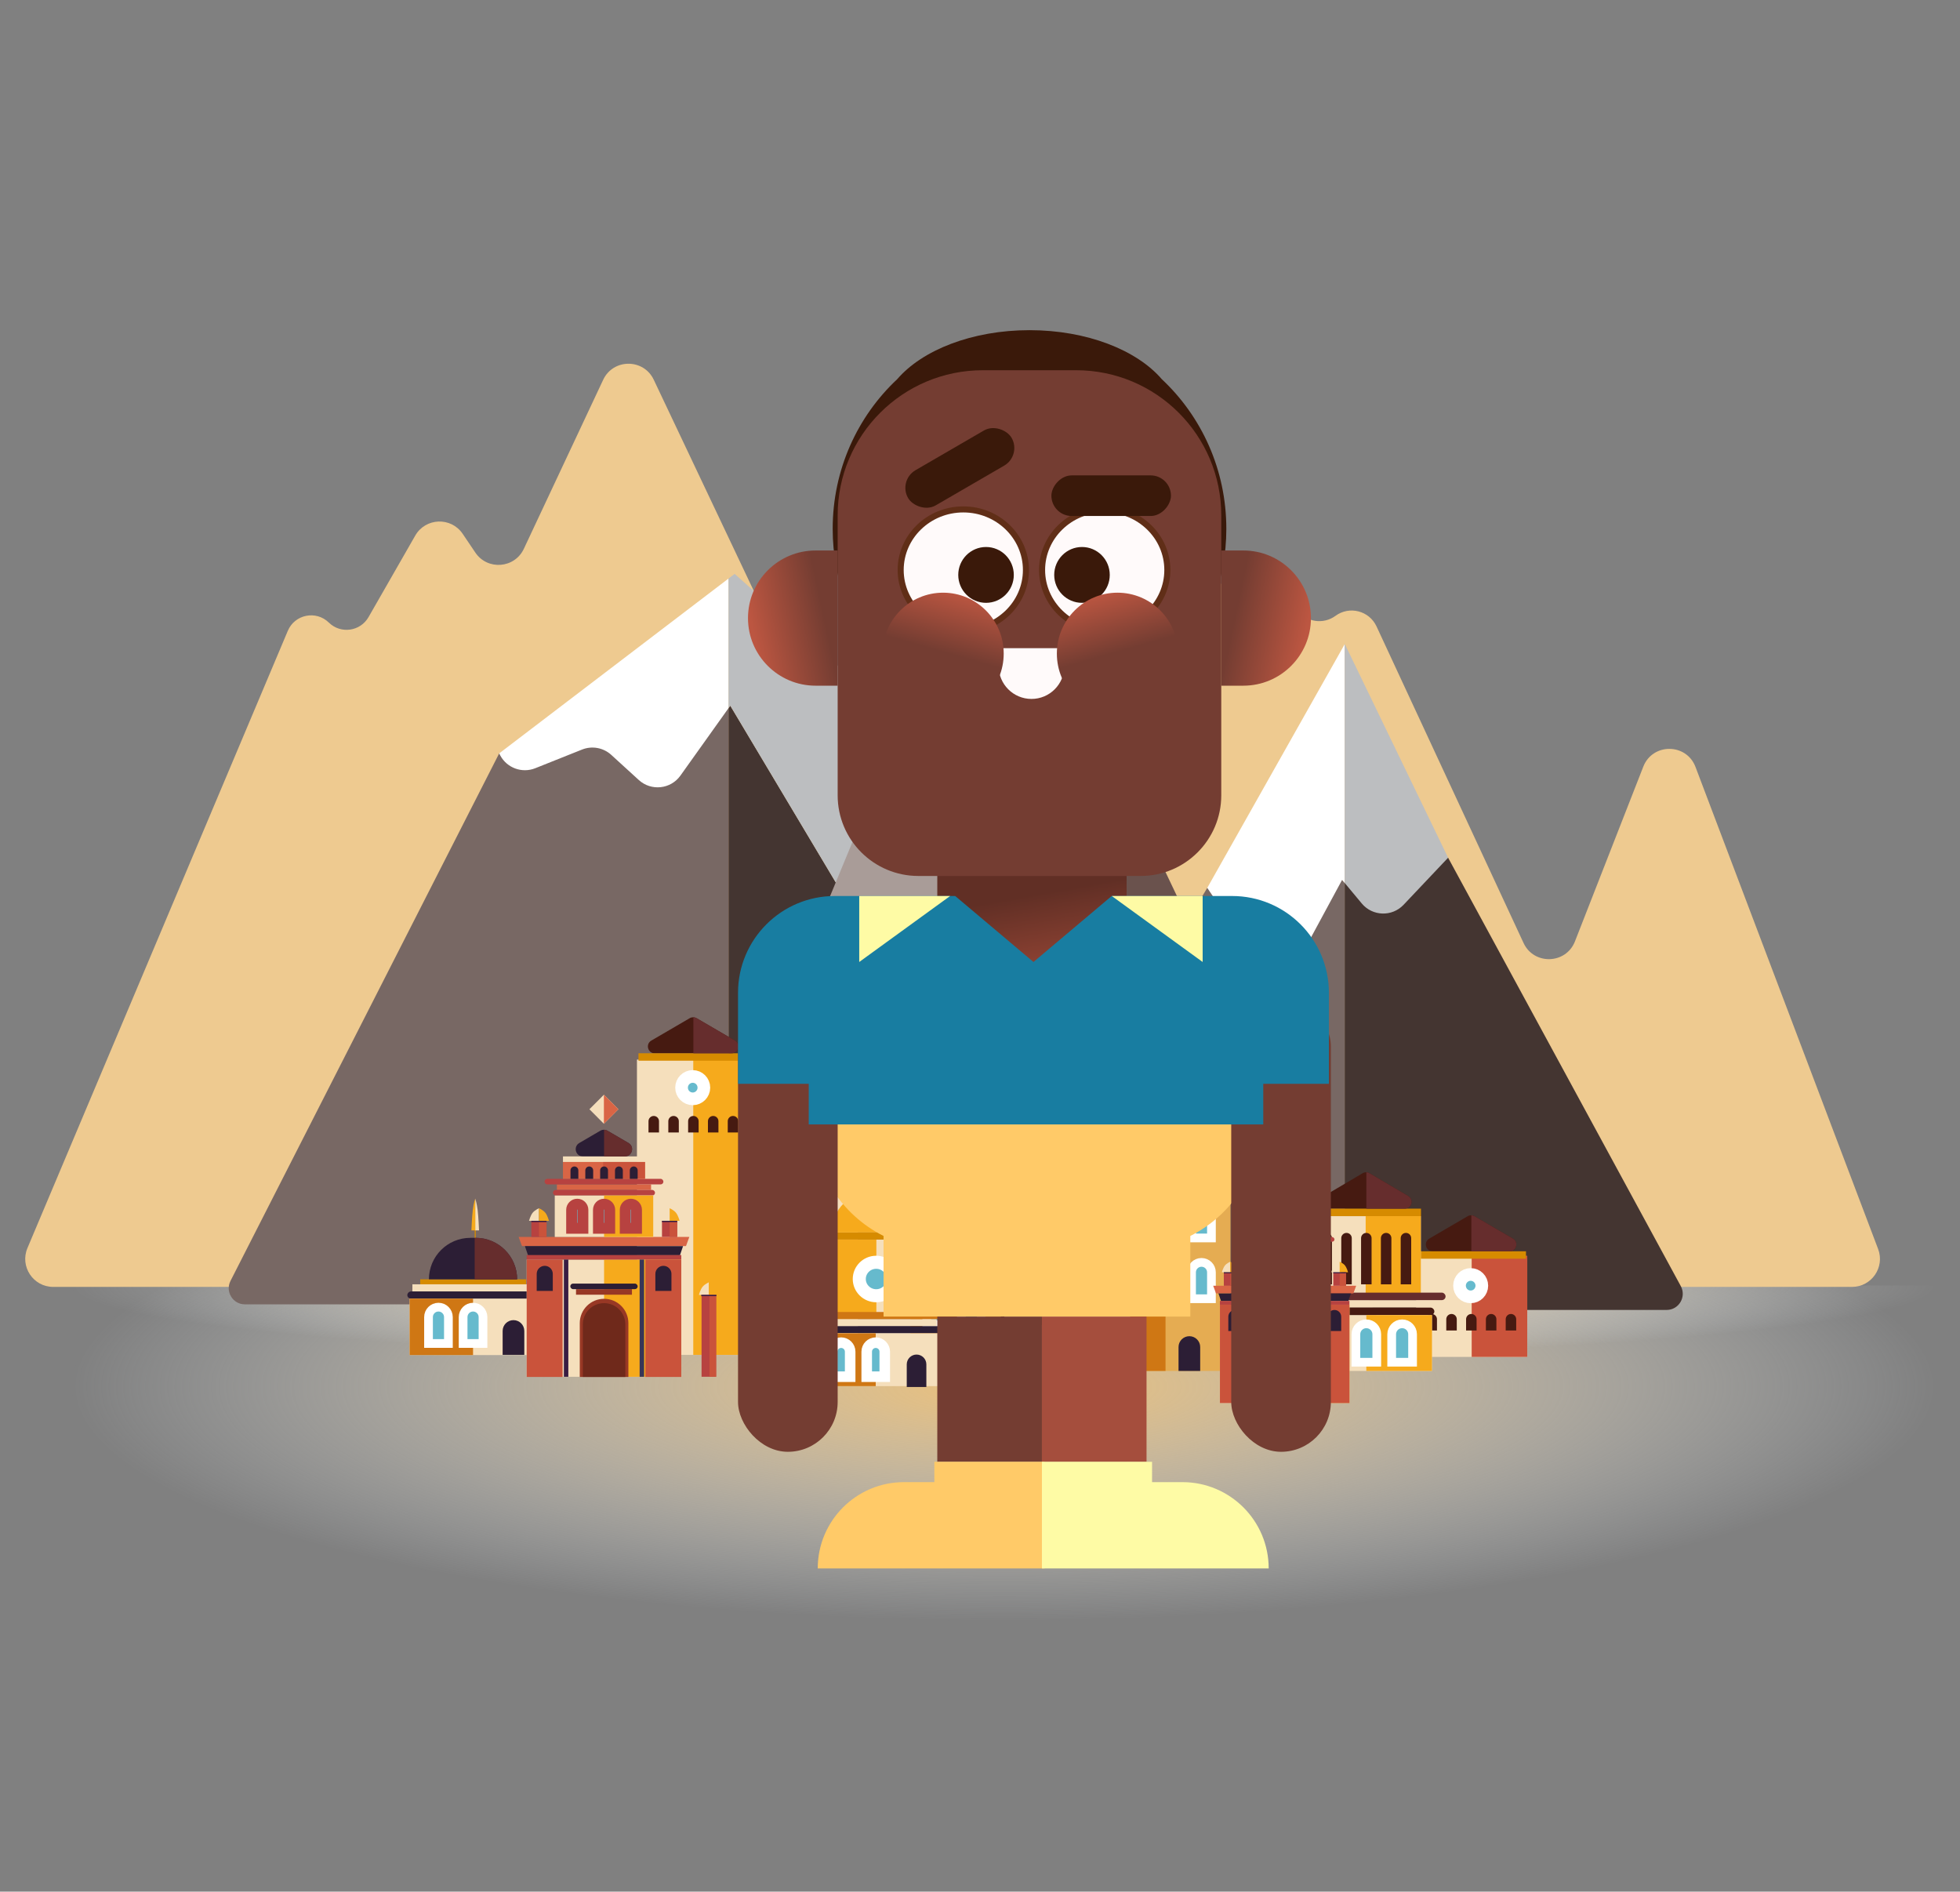 <svg width="486" height="469" viewBox="0 0 486 469" fill="none" xmlns="http://www.w3.org/2000/svg">
<rect x="0" y="0" width="486" height="469" fill="#808080" stroke="none"/>
<g clip-path="url(#clip0_649_9437)">
<rect x="12.282" y="284.111" width="473.436" height="119.269" fill="url(#paint0_radial_649_9437)"/>
<rect x="12" y="299.86" width="474" height="38" fill="url(#paint1_radial_649_9437)"/>
</g>
<path d="M459.214 319.065C464.066 319.065 467.418 314.21 465.699 309.672L420.414 190.15C418.165 184.213 409.783 184.168 407.47 190.08L390.525 233.397C388.301 239.082 380.348 239.328 377.776 233.792L341.319 155.301C339.513 151.413 334.601 150.151 331.145 152.687C328.139 154.892 323.917 154.262 321.687 151.274L315.532 143.027C312.95 139.568 307.87 139.283 304.916 142.43L274.688 174.647C271.27 178.291 265.236 177.233 263.261 172.644L240.088 118.809C237.639 113.121 229.529 113.25 227.263 119.014L208.918 165.67C206.696 171.322 198.797 171.591 196.197 166.102L162.103 94.149C159.593 88.851 152.049 88.864 149.558 94.171L129.89 136.068C127.602 140.941 120.875 141.463 117.863 137.001L114.73 132.358C111.858 128.102 105.518 128.335 102.964 132.789L91.381 152.999C89.338 156.565 84.476 157.237 81.542 154.36C78.379 151.259 73.087 152.321 71.365 156.402L6.805 309.434C4.876 314.006 8.233 319.065 13.195 319.065L459.214 319.065Z" fill="#EECA90"/>
<path d="M332.788 218.148L319.335 214.774L299.355 220.129L238.2 322.001H333.426V218.914L332.788 218.148Z" fill="#786864"/>
<path d="M332.789 218.148L333.427 218.914V159.721L299.355 220.129L310.876 237.31C313.782 241.644 320.255 241.336 322.737 236.745L332.789 218.148Z" fill="white"/>
<path d="M359.071 212.656L342.661 213.344L333.427 218.914V324.777H413.253C416.286 324.777 418.216 321.533 416.768 318.868L359.071 212.656Z" fill="#443531"/>
<path d="M337.662 224C340.322 227.193 345.173 227.347 348.029 224.328L359.071 212.656L333.456 159.672L333.427 159.722V218.915L337.662 224Z" fill="#BCBEC0"/>
<path d="M165.247 180.764L148.36 180.064L133.319 185.622L123.773 186.797L57.156 317.573C55.8 320.235 57.733 323.389 60.72 323.389H180.648V175.567L165.247 180.764Z" fill="#786864"/>
<path d="M144.323 185.839C146.792 184.854 149.606 185.366 151.569 187.158L158.396 193.39C161.468 196.195 166.302 195.682 168.718 192.295L180.647 175.568V143.437L123.772 186.798L124.046 187.308C125.715 190.414 129.451 191.774 132.726 190.467L144.323 185.839Z" fill="white"/>
<path d="M259.558 235.839L244.272 197.528L210.387 224.056L181.079 174.962L180.647 175.568V296.562L259.558 294.38L282.664 293.738L259.558 235.839Z" fill="#443531"/>
<path d="M181.079 174.961L210.387 224.056L244.272 197.527L182.162 142.286L180.647 143.437V175.567L181.079 174.961Z" fill="#BCBEC0"/>
<path d="M243.091 154.439L227.291 170.264L161.633 329.077C160.544 331.71 162.48 334.605 165.329 334.605H248.187V161.312L243.091 154.439Z" fill="#A99C98"/>
<path d="M248.187 161.312V125.068L227.291 170.264L237.405 160.134C240.399 157.135 245.36 157.499 247.884 160.904L248.187 161.312Z" fill="#F1F2F2"/>
<path d="M261.256 157.9L253.05 155.887L248.187 161.312L248.187 334.665H339.031C341.97 334.665 343.906 331.601 342.643 328.947L261.256 157.9Z" fill="#6A524D"/>
<path d="M248.187 161.312C250.54 164.487 255.218 164.695 257.843 161.741L261.256 157.9L248.217 125L248.187 125.067V161.312Z" fill="#BCBEC0"/>
<rect x="157.938" y="262.712" width="27.932" height="73.204" fill="#F5DFBC"/>
<rect x="171.903" y="262.712" width="13.966" height="73.204" fill="#F6AA1C"/>
<path d="M174.533 269.662C174.533 271.198 173.291 272.438 171.766 272.438C170.241 272.438 169 271.198 169 269.662C169 268.126 170.241 266.887 171.766 266.887C173.291 266.887 174.533 268.126 174.533 269.662Z" fill="#66BACD" stroke="white" stroke-width="3.14"/>
<path d="M171.016 252.443C171.543 252.135 172.195 252.135 172.723 252.443L182.245 257.996C183.738 258.867 183.12 261.153 181.392 261.153H162.347C160.619 261.153 160.001 258.867 161.494 257.996L171.016 252.443Z" fill="#461A11"/>
<rect x="158.316" y="261.138" width="27.166" height="1.839" fill="#D68B00"/>
<path d="M160.801 277.983C160.801 277.264 161.384 276.681 162.103 276.681C162.822 276.681 163.405 277.264 163.405 277.983V280.773H160.801V277.983Z" fill="#461A11"/>
<path d="M165.715 277.983C165.715 277.264 166.298 276.681 167.017 276.681C167.736 276.681 168.319 277.264 168.319 277.983V280.773H165.715V277.983Z" fill="#461A11"/>
<path d="M170.626 277.983C170.626 277.264 171.209 276.681 171.929 276.681C172.648 276.681 173.231 277.264 173.231 277.983V280.773H170.626V277.983Z" fill="#461A11"/>
<path d="M175.54 277.983C175.54 277.264 176.123 276.681 176.842 276.681C177.561 276.681 178.144 277.264 178.144 277.983V280.773H175.54V277.983Z" fill="#461A11"/>
<path d="M180.451 277.983C180.451 277.264 181.034 276.681 181.753 276.681C182.472 276.681 183.055 277.264 183.055 277.983V280.773H180.451V277.983Z" fill="#461A11"/>
<path fill-rule="evenodd" clip-rule="evenodd" d="M171.93 261.153H181.393C183.121 261.153 183.739 258.867 182.246 257.996L172.724 252.443C172.478 252.299 172.205 252.223 171.93 252.213V261.153Z" fill="#662D2D"/>
<rect x="253.552" y="237.627" width="27.932" height="73.204" fill="#F5DFBC"/>
<rect x="267.517" y="237.627" width="13.966" height="73.204" fill="#F6AA1C"/>
<path d="M270.147 244.578C270.147 246.113 268.906 247.353 267.381 247.353C265.856 247.353 264.614 246.113 264.614 244.578C264.614 243.042 265.856 241.802 267.381 241.802C268.906 241.802 270.147 243.042 270.147 244.578Z" fill="#66BACD" stroke="white" stroke-width="3.14"/>
<path d="M266.631 227.358C267.158 227.05 267.81 227.05 268.337 227.358L277.859 232.912C279.353 233.783 278.735 236.068 277.006 236.068H257.962C256.233 236.068 255.616 233.783 257.109 232.912L266.631 227.358Z" fill="#461A11"/>
<rect x="253.931" y="236.053" width="27.166" height="1.839" fill="#D68B00"/>
<path d="M256.416 252.898C256.416 252.179 256.998 251.596 257.718 251.596C258.437 251.596 259.02 252.179 259.02 252.898V255.688H256.416V252.898Z" fill="#461A11"/>
<path d="M261.328 252.898C261.328 252.179 261.911 251.596 262.63 251.596C263.349 251.596 263.932 252.179 263.932 252.898V255.688H261.328V252.898Z" fill="#461A11"/>
<path d="M271.154 252.898C271.154 252.179 271.737 251.596 272.456 251.596C273.176 251.596 273.758 252.179 273.758 252.898V255.688H271.154V252.898Z" fill="#461A11"/>
<path d="M276.065 252.898C276.065 252.179 276.648 251.596 277.368 251.596C278.087 251.596 278.67 252.179 278.67 252.898V255.688H276.065V252.898Z" fill="#461A11"/>
<path d="M256.416 261.535C256.416 260.816 256.998 260.233 257.718 260.233C258.437 260.233 259.02 260.816 259.02 261.535V264.325H256.416V261.535Z" fill="#461A11"/>
<path d="M256.416 270.173C256.416 269.454 256.998 268.871 257.718 268.871C258.437 268.871 259.02 269.454 259.02 270.173V272.963H256.416V270.173Z" fill="#461A11"/>
<path d="M256.416 278.811C256.416 278.092 256.998 277.509 257.718 277.509C258.437 277.509 259.02 278.092 259.02 278.811V281.601H256.416V278.811Z" fill="#461A11"/>
<path d="M256.416 287.449C256.416 286.729 256.998 286.146 257.718 286.146C258.437 286.146 259.02 286.729 259.02 287.449V290.239H256.416V287.449Z" fill="#461A11"/>
<path d="M261.328 261.535C261.328 260.816 261.911 260.233 262.63 260.233C263.349 260.233 263.932 260.816 263.932 261.535V264.325H261.328V261.535Z" fill="#461A11"/>
<path d="M261.328 270.173C261.328 269.454 261.911 268.871 262.63 268.871C263.349 268.871 263.932 269.454 263.932 270.173V272.963H261.328V270.173Z" fill="#461A11"/>
<path d="M261.328 278.811C261.328 278.092 261.911 277.509 262.63 277.509C263.349 277.509 263.932 278.092 263.932 278.811V281.601H261.328V278.811Z" fill="#461A11"/>
<path d="M261.328 287.449C261.328 286.729 261.911 286.146 262.63 286.146C263.349 286.146 263.932 286.729 263.932 287.449V290.239H261.328V287.449Z" fill="#461A11"/>
<path d="M271.154 261.535C271.154 260.816 271.737 260.233 272.456 260.233C273.176 260.233 273.758 260.816 273.758 261.535V264.325H271.154V261.535Z" fill="#461A11"/>
<path d="M271.154 270.173C271.154 269.454 271.737 268.871 272.456 268.871C273.176 268.871 273.758 269.454 273.758 270.173V272.963H271.154V270.173Z" fill="#461A11"/>
<path d="M271.154 278.811C271.154 278.092 271.737 277.509 272.456 277.509C273.176 277.509 273.758 278.092 273.758 278.811V281.601H271.154V278.811Z" fill="#461A11"/>
<path d="M271.154 287.449C271.154 286.729 271.737 286.146 272.456 286.146C273.176 286.146 273.758 286.729 273.758 287.449V290.239H271.154V287.449Z" fill="#461A11"/>
<path d="M276.065 261.535C276.065 260.816 276.648 260.233 277.368 260.233C278.087 260.233 278.67 260.816 278.67 261.535V264.325H276.065V261.535Z" fill="#461A11"/>
<path d="M276.065 270.173C276.065 269.454 276.648 268.871 277.368 268.871C278.087 268.871 278.67 269.454 278.67 270.173V272.963H276.065V270.173Z" fill="#461A11"/>
<path d="M276.065 278.811C276.065 278.092 276.648 277.509 277.368 277.509C278.087 277.509 278.67 278.092 278.67 278.811V281.601H276.065V278.811Z" fill="#461A11"/>
<path d="M276.065 287.449C276.065 286.729 276.648 286.146 277.368 286.146C278.087 286.146 278.67 286.729 278.67 287.449V290.239H276.065V287.449Z" fill="#461A11"/>
<path fill-rule="evenodd" clip-rule="evenodd" d="M267.545 236.065H277.007C278.736 236.065 279.353 233.78 277.86 232.909L268.338 227.356C268.092 227.212 267.82 227.136 267.545 227.126V236.065Z" fill="#662D2D"/>
<rect width="27.932" height="60.286" transform="matrix(-1 0 0 1 212.729 278.616)" fill="#F5DFBC"/>
<rect width="13.966" height="60.286" transform="matrix(-1 0 0 1 198.763 278.616)" fill="#CA533B"/>
<path d="M196.065 285.568C196.065 287.103 197.307 288.343 198.832 288.343C200.356 288.343 201.598 287.103 201.598 285.568C201.598 284.032 200.356 282.792 198.832 282.792C197.307 282.792 196.065 284.032 196.065 285.568Z" fill="#66BACD" stroke="white" stroke-width="3.14"/>
<path d="M199.581 268.348C199.054 268.04 198.402 268.04 197.875 268.348L188.353 273.902C186.86 274.772 187.477 277.058 189.206 277.058H208.25C209.979 277.058 210.597 274.772 209.104 273.902L199.581 268.348Z" fill="#461A11"/>
<rect width="27.166" height="1.839" transform="matrix(-1 0 0 1 212.281 277.043)" fill="#D68B00"/>
<path d="M209.797 293.887C209.797 293.168 209.214 292.585 208.495 292.585C207.776 292.585 207.193 293.168 207.193 293.887V296.677H209.797V293.887Z" fill="#461A11"/>
<path d="M204.883 293.887C204.883 293.168 204.3 292.585 203.581 292.585C202.862 292.585 202.279 293.168 202.279 293.887V296.677H204.883V293.887Z" fill="#461A11"/>
<path d="M199.971 293.887C199.971 293.168 199.388 292.585 198.669 292.585C197.949 292.585 197.367 293.168 197.367 293.887V296.677H199.971V293.887Z" fill="#461A11"/>
<path d="M195.058 293.887C195.058 293.168 194.475 292.585 193.756 292.585C193.037 292.585 192.454 293.168 192.454 293.887V296.677H195.058V293.887Z" fill="#461A11"/>
<path d="M190.146 293.887C190.146 293.168 189.564 292.585 188.844 292.585C188.125 292.585 187.542 293.168 187.542 293.887V296.677H190.146V293.887Z" fill="#461A11"/>
<path fill-rule="evenodd" clip-rule="evenodd" d="M198.667 277.056H189.205C187.477 277.056 186.859 274.771 188.352 273.9L197.874 268.347C198.12 268.203 198.393 268.127 198.667 268.117V277.056Z" fill="#662D2D"/>
<rect x="351.137" y="311.396" width="27.558" height="25.026" fill="#F5DFBC"/>
<rect x="364.916" y="311.396" width="13.779" height="25.026" fill="#CA533B"/>
<path d="M367.434 318.759C367.434 320.295 366.192 321.534 364.667 321.534C363.143 321.534 361.901 320.295 361.901 318.759C361.901 317.223 363.143 315.983 364.667 315.983C366.192 315.983 367.434 317.223 367.434 318.759Z" fill="#66BACD" stroke="white" stroke-width="3.14"/>
<path d="M363.918 301.539C364.445 301.232 365.097 301.232 365.624 301.539L375.146 307.093C376.639 307.964 376.022 310.249 374.293 310.249H355.249C353.52 310.249 352.902 307.964 354.395 307.093L363.918 301.539Z" fill="#461A11"/>
<rect x="351.218" y="310.234" width="27.166" height="1.839" fill="#D68B00"/>
<path d="M353.702 327.078C353.702 326.359 354.285 325.776 355.004 325.776C355.723 325.776 356.306 326.359 356.306 327.078V329.868H353.702V327.078Z" fill="#461A11"/>
<path d="M358.616 327.078C358.616 326.359 359.199 325.776 359.918 325.776C360.637 325.776 361.22 326.359 361.22 327.078V329.868H358.616V327.078Z" fill="#461A11"/>
<path d="M363.528 327.078C363.528 326.359 364.111 325.776 364.83 325.776C365.55 325.776 366.133 326.359 366.133 327.078V329.868H363.528V327.078Z" fill="#461A11"/>
<path d="M368.441 327.078C368.441 326.359 369.024 325.776 369.743 325.776C370.462 325.776 371.045 326.359 371.045 327.078V329.868H368.441V327.078Z" fill="#461A11"/>
<path d="M373.353 327.078C373.353 326.359 373.936 325.776 374.655 325.776C375.374 325.776 375.957 326.359 375.957 327.078V329.868H373.353V327.078Z" fill="#461A11"/>
<path fill-rule="evenodd" clip-rule="evenodd" d="M364.832 310.248H374.294C376.023 310.248 376.64 307.962 375.147 307.091L365.625 301.538C365.379 301.394 365.107 301.318 364.832 301.308V310.248Z" fill="#662D2D"/>
<rect width="26.25" height="1.777" transform="matrix(-1 0 0 1 130.452 317.184)" fill="#D68B00"/>
<rect width="30.139" height="1.777" transform="matrix(-1 0 0 1 132.397 318.418)" fill="#F5DFBC"/>
<rect width="32.655" height="1.777" rx="0.888" transform="matrix(-1 0 0 1 133.655 320.195)" fill="#2C1E35"/>
<rect width="31.512" height="13.995" transform="matrix(-1 0 0 1 133.083 321.971)" fill="#F5DFBC"/>
<path d="M130.006 329.988C130.006 328.504 128.803 327.302 127.32 327.302C125.837 327.302 124.634 328.504 124.634 329.988V335.914H130.006V329.988Z" fill="#2C1E35"/>
<rect width="15.727" height="13.995" transform="matrix(-1 0 0 1 117.299 321.971)" fill="#CF7714"/>
<path d="M119.763 326.549C119.763 325.188 118.659 324.085 117.298 324.085C115.937 324.085 114.834 325.188 114.834 326.549V333.097H119.763V326.549Z" fill="#66BACD" stroke="white" stroke-width="2.163"/>
<path d="M111.185 326.549C111.185 325.188 110.081 324.085 108.72 324.085C107.359 324.085 106.256 325.188 106.256 326.549V333.097H111.185V326.549Z" fill="#66BACD" stroke="white" stroke-width="2.163"/>
<path d="M106.355 317.183C106.355 311.503 110.959 306.899 116.639 306.899H117.947C123.626 306.899 128.23 311.503 128.23 317.183H106.355Z" fill="#2C1E35"/>
<rect x="117.699" y="299.592" width="0.27" height="7.307" fill="#D68B00"/>
<path d="M117.834 297.159V305.05H118.779C118.779 305.05 118.645 301.749 118.437 300.012C118.229 298.275 117.834 297.159 117.834 297.159Z" fill="#F5DFBC"/>
<path d="M117.835 297.159V305.05H116.89C116.89 305.05 117.023 301.749 117.231 300.012C117.439 298.275 117.835 297.159 117.835 297.159Z" fill="#F6AA1C"/>
<path d="M117.698 317.183H128.23C128.23 311.503 123.636 306.899 117.968 306.899H117.698V317.183Z" fill="#662D2D"/>
<rect x="130.598" y="312.282" width="38.331" height="29.066" fill="#F5DFBC"/>
<rect x="149.787" y="312.285" width="19.143" height="29.066" fill="#F6AA1C"/>
<rect x="130.598" y="312.282" width="8.907" height="29.109" fill="#CA533B"/>
<path d="M133.08 315.833C133.08 314.732 133.973 313.839 135.074 313.839C136.176 313.839 137.068 314.732 137.068 315.833L137.068 320.065H133.08V315.833Z" fill="#2C1E35"/>
<rect width="5.087" height="5.087" transform="matrix(0.706 0.708 -0.706 0.708 149.742 271.417)" fill="#F5DFBC"/>
<path d="M149.742 271.417L153.332 275.02L149.742 278.623V271.417Z" fill="#D96545"/>
<path d="M148.838 280.349C149.397 280.023 150.088 280.023 150.647 280.349L155.84 283.382C157.42 284.305 156.765 286.725 154.935 286.725H144.55C142.719 286.725 142.065 284.305 143.645 283.382L148.838 280.349Z" fill="#2C1E35"/>
<rect x="139.594" y="286.712" width="20.34" height="1.379" fill="#F5DFBC"/>
<rect x="138.087" y="293.65" width="23.353" height="1.379" fill="#D96545"/>
<path d="M128.604 306.678H170.924L170.093 308.946H129.435L128.604 306.678Z" fill="#D96545"/>
<path d="M130.155 308.948H169.372L168.602 311.216H130.925L130.155 308.948Z" fill="#2C1E35"/>
<rect x="135.029" y="292.271" width="29.469" height="1.379" rx="0.689" fill="#B74240"/>
<rect x="137.113" y="295.027" width="25.303" height="1.379" rx="0.689" fill="#B74240"/>
<rect x="139.594" y="288.091" width="20.34" height="4.18" fill="#D96545"/>
<rect x="149.564" y="288.091" width="10.369" height="4.18" fill="#CA533B"/>
<rect x="137.556" y="296.406" width="24.417" height="10.273" fill="#F5DFBC"/>
<rect x="149.787" y="296.406" width="12.186" height="10.273" fill="#F6AA1C"/>
<rect x="130.598" y="311.17" width="38.331" height="1.112" fill="#B74240"/>
<rect x="139.816" y="312.282" width="1.108" height="29.066" fill="#381D43"/>
<rect x="158.604" y="312.282" width="1.108" height="29.066" fill="#373657"/>
<path d="M141.456 290.178C141.456 289.64 141.892 289.203 142.43 289.203C142.969 289.203 143.405 289.64 143.405 290.178V292.272H141.456V290.178Z" fill="#2C1E35"/>
<path d="M145.133 290.178C145.133 289.64 145.57 289.203 146.108 289.203C146.647 289.203 147.083 289.64 147.083 290.178V292.272H145.133V290.178Z" fill="#2C1E35"/>
<path d="M148.812 290.178C148.812 289.64 149.248 289.203 149.787 289.203C150.325 289.203 150.762 289.64 150.762 290.178V292.272H148.812V290.178Z" fill="#2C1E35"/>
<path d="M143.76 328.041C143.76 324.712 146.458 322.014 149.786 322.014C153.115 322.014 155.813 324.712 155.813 328.041V341.392H143.76V328.041Z" fill="#983825"/>
<path d="M144.513 328.363C144.513 325.451 146.874 323.09 149.786 323.09C152.698 323.09 155.059 325.451 155.059 328.363V341.391H144.513V328.363Z" fill="#6F291B"/>
<path d="M141.737 299.955C141.737 299.181 142.365 298.553 143.139 298.553C143.913 298.553 144.541 299.181 144.541 299.955V304.534H141.737V299.955Z" fill="#66BACD" stroke="#B74240" stroke-width="2.691"/>
<path d="M148.384 299.955C148.384 299.181 149.012 298.553 149.786 298.553C150.56 298.553 151.188 299.181 151.188 299.955V304.534H148.384V299.955Z" fill="#66BACD" stroke="#B74240" stroke-width="2.691"/>
<path d="M155.03 299.955C155.03 299.181 155.658 298.553 156.432 298.553C157.206 298.553 157.834 299.181 157.834 299.955V304.534H155.03V299.955Z" fill="#66BACD" stroke="#B74240" stroke-width="2.691"/>
<path d="M152.49 290.178C152.49 289.64 152.926 289.203 153.465 289.203C154.003 289.203 154.44 289.64 154.44 290.178V292.272H152.49V290.178Z" fill="#2C1E35"/>
<path d="M156.167 290.178C156.167 289.64 156.603 289.203 157.141 289.203C157.68 289.203 158.116 289.64 158.116 290.178V292.272H156.167V290.178Z" fill="#2C1E35"/>
<rect x="142.829" y="319.621" width="13.87" height="1.379" fill="#983825"/>
<rect x="141.411" y="318.241" width="16.706" height="1.379" rx="0.689" fill="#2C1E35"/>
<rect x="160.023" y="312.282" width="8.907" height="29.109" fill="#CA533B"/>
<path d="M162.504 315.833C162.504 314.732 163.397 313.839 164.499 313.839C165.6 313.839 166.493 314.732 166.493 315.833L166.493 320.065H162.504V315.833Z" fill="#2C1E35"/>
<rect x="164.144" y="302.675" width="3.767" height="4.002" fill="#B74240"/>
<rect x="166.049" y="302.675" width="1.861" height="4.002" fill="#CA533B"/>
<path d="M166.043 299.563V302.684H163.568C163.568 302.684 163.918 301.378 164.463 300.691C165.008 300.004 166.043 299.563 166.043 299.563Z" fill="#F5DFBC"/>
<path d="M166.044 299.563V302.684H168.519C168.519 302.684 168.169 301.378 167.624 300.691C167.08 300.004 166.044 299.563 166.044 299.563Z" fill="#F6AA1C"/>
<rect x="164.144" y="302.675" width="3.767" height="0.311" fill="#381D43"/>
<rect x="131.75" y="302.675" width="3.767" height="4.002" fill="#B74240"/>
<rect x="133.656" y="302.675" width="1.861" height="4.002" fill="#CA533B"/>
<path d="M133.649 299.563V302.684H131.174C131.174 302.684 131.524 301.378 132.068 300.691C132.613 300.004 133.649 299.563 133.649 299.563Z" fill="#F5DFBC"/>
<path d="M133.649 299.563V302.684H136.124C136.124 302.684 135.774 301.378 135.229 300.691C134.685 300.004 133.649 299.563 133.649 299.563Z" fill="#F6AA1C"/>
<rect x="131.75" y="302.675" width="3.767" height="0.311" fill="#381D43"/>
<rect x="173.956" y="320.893" width="3.615" height="20.45" fill="#B74240"/>
<rect x="175.928" y="320.893" width="1.643" height="20.45" fill="#CA533B"/>
<path d="M175.773 317.925V321.046H173.298C173.298 321.046 173.648 319.74 174.193 319.053C174.738 318.366 175.773 317.925 175.773 317.925Z" fill="#F5DFBC"/>
<path d="M175.774 317.925V321.046H178.249C178.249 321.046 177.899 319.74 177.354 319.053C176.81 318.366 175.774 317.925 175.774 317.925Z" fill="#F6AA1C"/>
<rect x="173.875" y="321.037" width="3.767" height="0.311" fill="#381D43"/>
<path fill-rule="evenodd" clip-rule="evenodd" d="M149.785 286.723H154.934C156.765 286.723 157.42 284.303 155.839 283.38L150.646 280.347C150.38 280.192 150.083 280.11 149.785 280.103V286.723Z" fill="#662D2D"/>
<rect x="223.316" y="279.567" width="38.331" height="29.066" fill="#F5DFBC"/>
<rect x="242.504" y="279.57" width="19.143" height="29.066" fill="#F6AA1C"/>
<rect x="223.316" y="279.567" width="8.907" height="29.109" fill="#CA533B"/>
<path d="M225.798 283.118C225.798 282.017 226.691 281.124 227.792 281.124C228.893 281.124 229.786 282.017 229.786 283.118V287.35H225.798V283.118Z" fill="#2C1E35"/>
<rect width="5.087" height="5.087" transform="matrix(0.706 0.708 -0.706 0.708 242.459 238.701)" fill="#F5DFBC"/>
<path d="M242.459 238.701L246.05 242.304L242.459 245.908V238.701Z" fill="#D96545"/>
<path d="M241.555 247.634C242.114 247.308 242.806 247.308 243.365 247.634L248.557 250.667C250.138 251.59 249.483 254.01 247.653 254.01H237.267C235.437 254.01 234.782 251.59 236.363 250.667L241.555 247.634Z" fill="#2C1E35"/>
<rect x="232.312" y="253.997" width="20.34" height="1.379" fill="#F5DFBC"/>
<rect x="230.805" y="260.934" width="23.353" height="1.379" fill="#D96545"/>
<path d="M221.322 273.963H263.641L262.811 276.231H222.153L221.322 273.963Z" fill="#D96545"/>
<path d="M222.873 276.231H262.09L261.32 278.499H223.642L222.873 276.231Z" fill="#2C1E35"/>
<rect x="227.747" y="259.555" width="29.469" height="1.379" rx="0.689" fill="#B74240"/>
<rect x="229.831" y="262.312" width="25.303" height="1.379" rx="0.689" fill="#B74240"/>
<rect x="232.312" y="255.376" width="20.34" height="4.18" fill="#D96545"/>
<rect x="242.282" y="255.376" width="10.369" height="4.18" fill="#CA533B"/>
<rect x="230.273" y="263.691" width="24.417" height="10.273" fill="#F5DFBC"/>
<rect x="242.504" y="263.691" width="12.186" height="10.273" fill="#F6AA1C"/>
<rect x="223.316" y="278.455" width="38.331" height="1.112" fill="#B74240"/>
<rect x="232.534" y="279.567" width="1.108" height="29.066" fill="#381D43"/>
<rect x="251.322" y="279.567" width="1.108" height="29.066" fill="#373657"/>
<path d="M234.173 257.463C234.173 256.925 234.61 256.488 235.148 256.488C235.687 256.488 236.123 256.925 236.123 257.463V259.556H234.173V257.463Z" fill="#2C1E35"/>
<path d="M237.851 257.463C237.851 256.925 238.288 256.488 238.826 256.488C239.364 256.488 239.801 256.925 239.801 257.463V259.556H237.851V257.463Z" fill="#2C1E35"/>
<path d="M241.53 257.463C241.53 256.925 241.966 256.488 242.505 256.488C243.043 256.488 243.48 256.925 243.48 257.463V259.556H241.53V257.463Z" fill="#2C1E35"/>
<path d="M236.477 295.325C236.477 291.997 239.175 289.299 242.504 289.299C245.832 289.299 248.53 291.997 248.53 295.325V308.676H236.477V295.325Z" fill="#983825"/>
<path d="M237.23 295.648C237.23 292.736 239.591 290.375 242.504 290.375C245.416 290.375 247.777 292.736 247.777 295.648V308.676H237.23V295.648Z" fill="#6F291B"/>
<path d="M234.455 267.24C234.455 266.465 235.082 265.838 235.857 265.838C236.631 265.838 237.259 266.465 237.259 267.24V271.819H234.455V267.24Z" fill="#66BACD" stroke="#B74240" stroke-width="2.691"/>
<path d="M241.102 267.24C241.102 266.465 241.729 265.838 242.504 265.838C243.278 265.838 243.906 266.465 243.906 267.24V271.819H241.102V267.24Z" fill="#66BACD" stroke="#B74240" stroke-width="2.691"/>
<path d="M247.748 267.24C247.748 266.465 248.375 265.838 249.15 265.838C249.924 265.838 250.552 266.465 250.552 267.24V271.819H247.748V267.24Z" fill="#66BACD" stroke="#B74240" stroke-width="2.691"/>
<path d="M245.208 257.463C245.208 256.925 245.644 256.488 246.182 256.488C246.721 256.488 247.157 256.925 247.157 257.463V259.556H245.208V257.463Z" fill="#2C1E35"/>
<path d="M248.884 257.463C248.884 256.925 249.321 256.488 249.859 256.488C250.398 256.488 250.834 256.925 250.834 257.463V259.556H248.884V257.463Z" fill="#2C1E35"/>
<rect x="235.547" y="286.906" width="13.87" height="1.379" fill="#983825"/>
<rect x="234.129" y="285.526" width="16.706" height="1.379" rx="0.689" fill="#2C1E35"/>
<rect x="252.741" y="279.567" width="8.907" height="29.109" fill="#CA533B"/>
<path d="M255.222 283.118C255.222 282.017 256.115 281.124 257.216 281.124C258.318 281.124 259.21 282.017 259.21 283.118V287.35H255.222V283.118Z" fill="#2C1E35"/>
<rect x="256.861" y="269.961" width="3.767" height="4.002" fill="#B74240"/>
<rect x="258.767" y="269.961" width="1.861" height="4.002" fill="#CA533B"/>
<path d="M258.759 266.847V269.969H256.284C256.284 269.969 256.634 268.663 257.178 267.976C257.723 267.289 258.759 266.847 258.759 266.847Z" fill="#F5DFBC"/>
<path d="M258.759 266.847V269.969H261.234C261.234 269.969 260.884 268.663 260.34 267.976C259.795 267.289 258.759 266.847 258.759 266.847Z" fill="#F6AA1C"/>
<rect x="256.861" y="269.961" width="3.767" height="0.311" fill="#381D43"/>
<rect x="224.469" y="269.961" width="3.767" height="4.002" fill="#B74240"/>
<rect x="226.375" y="269.961" width="1.861" height="4.002" fill="#CA533B"/>
<path d="M226.367 266.847V269.968H223.893C223.893 269.968 224.242 268.662 224.787 267.975C225.332 267.288 226.367 266.847 226.367 266.847Z" fill="#F5DFBC"/>
<path d="M226.368 266.847V269.968H228.843C228.843 269.968 228.493 268.662 227.949 267.975C227.404 267.288 226.368 266.847 226.368 266.847Z" fill="#F6AA1C"/>
<rect x="224.469" y="269.961" width="3.767" height="0.311" fill="#381D43"/>
<rect x="266.674" y="288.175" width="3.615" height="20.45" fill="#B74240"/>
<rect x="268.646" y="288.175" width="1.643" height="20.45" fill="#CA533B"/>
<path d="M268.491 285.207V288.328H266.016C266.016 288.328 266.366 287.022 266.911 286.335C267.456 285.648 268.491 285.207 268.491 285.207Z" fill="#F5DFBC"/>
<path d="M268.492 285.207V288.328H270.967C270.967 288.328 270.617 287.022 270.072 286.335C269.527 285.648 268.492 285.207 268.492 285.207Z" fill="#F6AA1C"/>
<rect x="266.592" y="288.321" width="3.767" height="0.311" fill="#381D43"/>
<path fill-rule="evenodd" clip-rule="evenodd" d="M242.502 254.006H247.652C249.482 254.006 250.137 251.587 248.556 250.664L243.364 247.631C243.097 247.475 242.801 247.394 242.502 247.386V254.006Z" fill="#662D2D"/>
<rect width="26.25" height="1.777" transform="matrix(-1 0 0 1 253.998 312.553)" fill="#D68B00"/>
<rect width="30.139" height="1.777" transform="matrix(-1 0 0 1 255.943 313.788)" fill="#E5AC52"/>
<rect width="31.184" height="24.814" transform="matrix(-1 0 0 1 256.917 315.089)" fill="#E5AC52"/>
<path d="M253.552 325.357C253.552 323.873 252.349 322.671 250.866 322.671C249.383 322.671 248.18 323.873 248.18 325.357V331.283H253.552V325.357Z" fill="#2C1E35"/>
<rect width="14.675" height="25.733" transform="matrix(-1 0 0 1 240.408 314.17)" fill="#CF7714"/>
<path d="M243.309 321.918C243.309 320.557 242.206 319.454 240.845 319.454C239.484 319.454 238.381 320.557 238.381 321.918V328.466H243.309V321.918Z" fill="#66BACD" stroke="white" stroke-width="2.163"/>
<path d="M234.729 321.918C234.729 320.557 233.626 319.454 232.265 319.454C230.904 319.454 229.8 320.557 229.8 321.918V328.466H234.729V321.918Z" fill="#66BACD" stroke="white" stroke-width="2.163"/>
<path d="M229.901 312.553C229.901 306.873 234.505 302.269 240.184 302.269H241.492C247.171 302.269 251.775 306.873 251.775 312.553H229.901Z" fill="#2C1E35"/>
<rect x="241.243" y="294.962" width="0.27" height="7.307" fill="#D68B00"/>
<path d="M241.378 292.528V300.419H242.323C242.323 300.419 242.19 297.117 241.982 295.38C241.774 293.644 241.378 292.528 241.378 292.528Z" fill="#F5DFBC"/>
<path d="M241.379 292.528V300.419H240.434C240.434 300.419 240.567 297.117 240.775 295.38C240.983 293.644 241.379 292.528 241.379 292.528Z" fill="#F6AA1C"/>
<path d="M241.243 312.553H251.775C251.775 306.873 247.181 302.269 241.513 302.269H241.243V312.553Z" fill="#662D2D"/>
<rect width="26.25" height="1.777" transform="matrix(-1 0 0 1 302.343 275.952)" fill="#D68B00"/>
<rect width="30.139" height="1.777" transform="matrix(-1 0 0 1 304.287 277.188)" fill="#E5AC52"/>
<rect width="31.155" height="61.362" transform="matrix(-1 0 0 1 305.119 278.536)" fill="#E5AC52"/>
<path d="M297.6 333.971C297.6 332.487 296.397 331.285 294.914 331.285C293.43 331.285 292.228 332.487 292.228 333.971V339.897H297.6V333.971Z" fill="#2C1E35"/>
<rect width="15.04" height="62.439" transform="matrix(-1 0 0 1 289.004 277.46)" fill="#CF7714"/>
<path d="M300.386 285.319C300.386 283.958 299.283 282.854 297.922 282.854C296.561 282.854 295.458 283.958 295.458 285.319L295.458 291.866H300.386V285.319Z" fill="#66BACD" stroke="white" stroke-width="2.163"/>
<path d="M283.074 285.319C283.074 283.958 281.971 282.854 280.61 282.854C279.249 282.854 278.146 283.958 278.146 285.319L278.146 291.866H283.074V285.319Z" fill="#66BACD" stroke="white" stroke-width="2.163"/>
<path d="M300.386 300.382C300.386 299.021 299.283 297.918 297.922 297.918C296.561 297.918 295.458 299.021 295.458 300.382L295.458 306.93H300.386V300.382Z" fill="#66BACD" stroke="white" stroke-width="2.163"/>
<path d="M300.386 315.447C300.386 314.086 299.283 312.983 297.922 312.983C296.561 312.983 295.458 314.086 295.458 315.447L295.458 321.995H300.386V315.447Z" fill="#66BACD" stroke="white" stroke-width="2.163"/>
<path d="M283.074 300.382C283.074 299.021 281.971 297.918 280.61 297.918C279.249 297.918 278.146 299.021 278.146 300.382L278.146 306.93H283.074V300.382Z" fill="#66BACD" stroke="white" stroke-width="2.163"/>
<path d="M283.074 315.447C283.074 314.086 281.971 312.983 280.61 312.983C279.249 312.983 278.146 314.086 278.146 315.447L278.146 321.995H283.074V315.447Z" fill="#66BACD" stroke="white" stroke-width="2.163"/>
<path d="M278.246 275.953C278.246 270.273 282.85 265.669 288.529 265.669H289.837C295.516 265.669 300.12 270.273 300.12 275.953H278.246Z" fill="#2C1E35"/>
<rect x="289.587" y="258.363" width="0.27" height="7.307" fill="#D68B00"/>
<path d="M289.723 255.93V263.821H290.668C290.668 263.821 290.534 260.52 290.326 258.783C290.118 257.046 289.723 255.93 289.723 255.93Z" fill="#F5DFBC"/>
<path d="M289.723 255.93V263.821H288.778C288.778 263.821 288.912 260.52 289.12 258.783C289.328 257.046 289.723 255.93 289.723 255.93Z" fill="#F6AA1C"/>
<path d="M289.588 275.953H300.12C300.12 270.273 295.526 265.669 289.858 265.669H289.588V275.953Z" fill="#662D2D"/>
<rect width="26.108" height="18.545" transform="matrix(-1 0 0 1 230.196 307.325)" fill="#F5DFBC"/>
<rect width="13.215" height="18.545" transform="matrix(-1 0 0 1 217.303 307.325)" fill="#F6AA1C"/>
<path d="M213.066 317.107C213.066 319.386 214.932 321.255 217.261 321.255C219.589 321.255 221.455 319.386 221.455 317.107C221.455 314.828 219.589 312.959 217.261 312.959C214.932 312.959 213.066 314.828 213.066 317.107Z" fill="#66BACD" stroke="white" stroke-width="3.236"/>
<rect width="26.25" height="1.759" transform="matrix(-1 0 0 1 230.301 305.568)" fill="#D68B00"/>
<rect width="30.139" height="1.759" transform="matrix(-1 0 0 1 232.245 327.04)" fill="#F5DFBC"/>
<rect width="38.031" height="1.759" rx="0.879" transform="matrix(-1 0 0 1 236.191 325.281)" fill="#CF7714"/>
<rect width="32.655" height="1.759" rx="0.879" transform="matrix(-1 0 0 1 233.502 328.799)" fill="#2C1E35"/>
<rect width="31.512" height="13.105" transform="matrix(-1 0 0 1 232.931 330.558)" fill="#F5DFBC"/>
<path d="M229.698 338.271C229.698 336.928 228.61 335.84 227.267 335.84C225.925 335.84 224.837 336.928 224.837 338.271V343.877H229.698V338.271Z" fill="#2C1E35"/>
<rect width="15.727" height="13.105" transform="matrix(-1 0 0 1 217.146 330.558)" fill="#CF7714"/>
<path d="M219.383 335.124C219.383 333.888 218.382 332.887 217.147 332.887C215.911 332.887 214.91 333.888 214.91 335.124V341.332H219.383V335.124Z" fill="#66BACD" stroke="white" stroke-width="2.618"/>
<path d="M210.805 335.124C210.805 333.888 209.803 332.887 208.568 332.887C207.333 332.887 206.331 333.888 206.331 335.124V341.332H210.805V335.124Z" fill="#66BACD" stroke="white" stroke-width="2.618"/>
<path d="M206.204 305.568C206.204 299.946 210.761 295.388 216.384 295.388H217.898C223.52 295.388 228.078 299.946 228.078 305.568H206.204Z" fill="#F6AA1C"/>
<rect x="217.546" y="288.153" width="0.27" height="7.233" fill="#D68B00"/>
<path d="M217.68 285.743V293.555H218.625C218.625 293.555 218.492 290.286 218.284 288.567C218.076 286.847 217.68 285.743 217.68 285.743Z" fill="#F5DFBC"/>
<path d="M217.681 285.742V293.555H216.736C216.736 293.555 216.869 290.286 217.077 288.566C217.286 286.847 217.681 285.742 217.681 285.742Z" fill="#F6AA1C"/>
<path d="M217.546 305.568H228.078C228.078 299.946 223.484 295.388 217.816 295.388H217.546V305.568Z" fill="#CF7714"/>
<rect x="251.161" y="304.007" width="27.019" height="19.586" fill="#F5DFBC"/>
<rect x="264.503" y="304.007" width="13.677" height="19.586" fill="#F6AA1C"/>
<path d="M263.747 293.371C264.278 293.059 264.936 293.059 265.466 293.371L275.043 299.014C276.529 299.89 275.908 302.167 274.184 302.167H255.03C253.305 302.167 252.684 299.89 254.17 299.014L263.747 293.371Z" fill="#461A11"/>
<rect x="251.053" y="302.152" width="27.166" height="1.857" fill="#D68B00"/>
<rect x="249.041" y="324.829" width="31.191" height="1.857" fill="#F5DFBC"/>
<rect x="244.957" y="322.971" width="39.359" height="1.857" rx="0.929" fill="#662D2D"/>
<rect x="247.739" y="326.686" width="33.795" height="1.857" rx="0.929" fill="#461A11"/>
<rect x="248.33" y="328.546" width="32.611" height="13.841" fill="#F5DFBC"/>
<rect x="264.666" y="328.545" width="16.276" height="13.841" fill="#F6AA1C"/>
<path d="M253.538 309.467C253.538 308.748 254.121 308.165 254.84 308.165C255.559 308.165 256.142 308.748 256.142 309.467V320.911H253.538V309.467Z" fill="#461A11"/>
<path d="M258.45 309.467C258.45 308.748 259.033 308.165 259.752 308.165C260.471 308.165 261.054 308.748 261.054 309.467V320.911H258.45V309.467Z" fill="#461A11"/>
<path d="M263.363 309.467C263.363 308.748 263.946 308.165 264.665 308.165C265.384 308.165 265.967 308.748 265.967 309.467V320.911H263.363V309.467Z" fill="#461A11"/>
<path d="M253.199 333.293C253.199 331.863 254.358 330.705 255.787 330.705C257.217 330.705 258.375 331.863 258.375 333.293V340.225H253.199V333.293Z" fill="#66BACD" stroke="white" stroke-width="2.163"/>
<path d="M262.078 333.293C262.078 331.863 263.237 330.705 264.666 330.705C266.095 330.705 267.254 331.863 267.254 333.293V340.225H262.078V333.293Z" fill="#66BACD" stroke="white" stroke-width="2.163"/>
<path d="M270.955 333.293C270.955 331.863 272.114 330.705 273.543 330.705C274.972 330.705 276.131 331.863 276.131 333.293V340.225H270.955V333.293Z" fill="#66BACD" stroke="white" stroke-width="2.163"/>
<path d="M268.276 309.467C268.276 308.748 268.859 308.165 269.578 308.165C270.297 308.165 270.88 308.748 270.88 309.467V320.911H268.276V309.467Z" fill="#461A11"/>
<path d="M273.188 309.467C273.188 308.748 273.771 308.165 274.49 308.165C275.209 308.165 275.792 308.748 275.792 309.467V320.911H273.188V309.467Z" fill="#461A11"/>
<path fill-rule="evenodd" clip-rule="evenodd" d="M264.667 302.166H274.184C275.908 302.166 276.529 299.889 275.043 299.013L265.466 293.37C265.219 293.225 264.944 293.147 264.667 293.137V302.166Z" fill="#662D2D"/>
<rect x="325.288" y="301.518" width="27.019" height="19.586" fill="#F5DFBC"/>
<rect x="338.631" y="301.518" width="13.677" height="19.586" fill="#F6AA1C"/>
<path d="M337.875 290.883C338.405 290.57 339.064 290.57 339.594 290.883L349.171 296.526C350.657 297.401 350.036 299.678 348.312 299.678H329.158C327.433 299.678 326.812 297.401 328.298 296.526L337.875 290.883Z" fill="#461A11"/>
<rect x="325.181" y="299.664" width="27.166" height="1.857" fill="#D68B00"/>
<rect x="323.168" y="322.341" width="31.191" height="1.857" fill="#F5DFBC"/>
<rect x="319.084" y="320.483" width="39.359" height="1.857" rx="0.929" fill="#662D2D"/>
<rect x="321.867" y="324.198" width="33.795" height="1.857" rx="0.929" fill="#461A11"/>
<rect x="322.458" y="326.057" width="32.611" height="13.841" fill="#F5DFBC"/>
<rect x="338.793" y="326.057" width="16.276" height="13.841" fill="#F6AA1C"/>
<path d="M327.666 306.978C327.666 306.259 328.249 305.676 328.968 305.676C329.687 305.676 330.27 306.259 330.27 306.978V318.423H327.666V306.978Z" fill="#461A11"/>
<path d="M332.578 306.978C332.578 306.259 333.161 305.676 333.88 305.676C334.599 305.676 335.182 306.259 335.182 306.978V318.423H332.578V306.978Z" fill="#461A11"/>
<path d="M337.491 306.978C337.491 306.259 338.074 305.676 338.793 305.676C339.512 305.676 340.095 306.259 340.095 306.978V318.423H337.491V306.978Z" fill="#461A11"/>
<path d="M327.327 330.804C327.327 329.374 328.485 328.216 329.915 328.216C331.344 328.216 332.503 329.374 332.503 330.804V337.737H327.327V330.804Z" fill="#66BACD" stroke="white" stroke-width="2.163"/>
<path d="M336.206 330.804C336.206 329.374 337.365 328.216 338.794 328.216C340.223 328.216 341.382 329.374 341.382 330.804V337.737H336.206V330.804Z" fill="#66BACD" stroke="white" stroke-width="2.163"/>
<path d="M345.083 330.804C345.083 329.374 346.242 328.216 347.671 328.216C349.101 328.216 350.26 329.374 350.26 330.804V337.737H345.083V330.804Z" fill="#66BACD" stroke="white" stroke-width="2.163"/>
<path d="M342.404 306.978C342.404 306.259 342.987 305.676 343.706 305.676C344.425 305.676 345.008 306.259 345.008 306.978V318.423H342.404V306.978Z" fill="#461A11"/>
<path d="M347.316 306.978C347.316 306.259 347.899 305.676 348.618 305.676C349.337 305.676 349.92 306.259 349.92 306.978V318.423H347.316V306.978Z" fill="#461A11"/>
<path fill-rule="evenodd" clip-rule="evenodd" d="M338.795 299.677H348.312C350.037 299.677 350.657 297.4 349.172 296.525L339.595 290.882C339.347 290.736 339.072 290.658 338.795 290.648V299.677Z" fill="#662D2D"/>
<rect x="302.493" y="323.475" width="32.111" height="24.35" fill="#F5DFBC"/>
<rect x="318.567" y="323.477" width="16.037" height="24.35" fill="#F6AA1C"/>
<rect x="302.493" y="323.475" width="7.462" height="24.385" fill="#CA533B"/>
<path d="M304.572 326.449C304.572 325.526 305.32 324.779 306.242 324.779C307.165 324.779 307.913 325.526 307.913 326.449V329.994H304.572V326.449Z" fill="#2C1E35"/>
<path d="M317.625 296.808C318.184 296.482 318.876 296.482 319.435 296.808L322.709 298.721C324.29 299.644 323.635 302.063 321.805 302.063H315.255C313.425 302.063 312.77 299.644 314.351 298.721L317.625 296.808Z" fill="#2C1E35"/>
<rect x="310.03" y="302.054" width="17.04" height="1.155" fill="#F5DFBC"/>
<rect x="308.768" y="307.865" width="19.564" height="1.155" fill="#D96545"/>
<path d="M300.823 318.779H336.275L335.579 320.679H301.519L300.823 318.779Z" fill="#D96545"/>
<path d="M302.123 320.68H334.977L334.332 322.58H302.768L302.123 320.68Z" fill="#2C1E35"/>
<rect x="306.206" y="306.711" width="24.687" height="1.155" rx="0.577" fill="#B74240"/>
<rect x="307.95" y="309.021" width="21.197" height="1.155" rx="0.577" fill="#B74240"/>
<rect x="310.03" y="303.208" width="17.04" height="3.502" fill="#D96545"/>
<rect x="318.382" y="303.208" width="8.687" height="3.502" fill="#CA533B"/>
<rect x="308.321" y="310.176" width="20.455" height="8.606" fill="#F5DFBC"/>
<rect x="318.567" y="310.176" width="10.209" height="8.606" fill="#F6AA1C"/>
<rect x="302.493" y="322.544" width="32.111" height="0.931" fill="#B74240"/>
<rect x="310.215" y="323.475" width="0.928" height="24.35" fill="#381D43"/>
<rect x="325.955" y="323.475" width="0.928" height="24.35" fill="#373657"/>
<path d="M311.588 304.957C311.588 304.506 311.954 304.14 312.405 304.14C312.856 304.14 313.221 304.506 313.221 304.957V306.711H311.588V304.957Z" fill="#2C1E35"/>
<path d="M314.668 304.957C314.668 304.506 315.034 304.14 315.485 304.14C315.936 304.14 316.302 304.506 316.302 304.957V306.711H314.668V304.957Z" fill="#2C1E35"/>
<path d="M317.751 304.957C317.751 304.506 318.117 304.14 318.568 304.14C319.019 304.14 319.384 304.506 319.384 304.957V306.711H317.751V304.957Z" fill="#2C1E35"/>
<path d="M313.518 336.675C313.518 333.887 315.778 331.627 318.567 331.627C321.355 331.627 323.616 333.887 323.616 336.675V347.86H313.518V336.675Z" fill="#983825"/>
<path d="M314.149 336.946C314.149 334.506 316.127 332.528 318.567 332.528C321.007 332.528 322.985 334.506 322.985 336.946V347.86H314.149V336.946Z" fill="#6F291B"/>
<path d="M312.043 313.147C312.043 312.618 312.471 312.19 312.999 312.19C313.527 312.19 313.955 312.618 313.955 313.147V316.764H312.043V313.147Z" fill="#66BACD" stroke="#B74240" stroke-width="2.691"/>
<path d="M317.611 313.147C317.611 312.618 318.04 312.19 318.568 312.19C319.096 312.19 319.524 312.618 319.524 313.147V316.764H317.611V313.147Z" fill="#66BACD" stroke="#B74240" stroke-width="2.691"/>
<path d="M323.18 313.147C323.18 312.618 323.608 312.19 324.137 312.19C324.665 312.19 325.093 312.618 325.093 313.147V316.764H323.18V313.147Z" fill="#66BACD" stroke="#B74240" stroke-width="2.691"/>
<path d="M320.833 304.957C320.833 304.506 321.198 304.14 321.649 304.14C322.1 304.14 322.466 304.506 322.466 304.957V306.711H320.833V304.957Z" fill="#2C1E35"/>
<path d="M323.913 304.957C323.913 304.506 324.279 304.14 324.73 304.14C325.181 304.14 325.546 304.506 325.546 304.957V306.711H323.913V304.957Z" fill="#2C1E35"/>
<rect x="312.74" y="329.622" width="11.62" height="1.155" fill="#983825"/>
<rect x="311.551" y="328.467" width="13.995" height="1.155" rx="0.577" fill="#2C1E35"/>
<rect x="327.144" y="323.475" width="7.462" height="24.385" fill="#CA533B"/>
<path d="M329.222 326.449C329.222 325.526 329.97 324.779 330.893 324.779C331.815 324.779 332.563 325.526 332.563 326.449V329.994H329.222V326.449Z" fill="#2C1E35"/>
<rect x="330.596" y="315.428" width="3.155" height="3.353" fill="#B74240"/>
<rect x="332.192" y="315.428" width="1.559" height="3.353" fill="#CA533B"/>
<path d="M332.187 312.821V315.435H330.114C330.114 315.435 330.407 314.341 330.863 313.766C331.32 313.19 332.187 312.821 332.187 312.821Z" fill="#F5DFBC"/>
<path d="M332.186 312.821V315.435H334.26C334.26 315.435 333.967 314.341 333.51 313.766C333.054 313.19 332.186 312.821 332.186 312.821Z" fill="#F6AA1C"/>
<rect x="330.596" y="315.428" width="3.155" height="0.26" fill="#381D43"/>
<rect x="303.458" y="315.429" width="3.155" height="3.353" fill="#B74240"/>
<rect x="305.056" y="315.429" width="1.559" height="3.353" fill="#CA533B"/>
<path d="M305.05 312.821V315.436H302.977C302.977 315.436 303.27 314.342 303.726 313.766C304.182 313.19 305.05 312.821 305.05 312.821Z" fill="#F5DFBC"/>
<path d="M305.05 312.821V315.436H307.124C307.124 315.436 306.83 314.342 306.374 313.766C305.918 313.19 305.05 312.821 305.05 312.821Z" fill="#F6AA1C"/>
<rect x="303.458" y="315.429" width="3.155" height="0.26" fill="#381D43"/>
<path fill-rule="evenodd" clip-rule="evenodd" d="M318.567 302.06H321.804C323.635 302.06 324.289 299.641 322.709 298.717L319.434 296.805C319.166 296.648 318.867 296.567 318.567 296.56V302.06Z" fill="#662D2D"/>
<path fill-rule="evenodd" clip-rule="evenodd" d="M295.151 306.434C305.561 301.216 312.706 290.449 312.706 278.012H201.529C201.529 290.448 208.674 301.216 219.083 306.434V326.429H295.151V306.434Z" fill="#FFCA68"/>
<rect x="183" y="246.975" width="24.706" height="112.973" rx="12.353" fill="#743D32"/>
<rect x="305.294" y="246.975" width="24.706" height="112.973" rx="12.353" fill="#743D32"/>
<path fill-rule="evenodd" clip-rule="evenodd" d="M288.076 94.008C281.861 86.784 269.505 81.86 255.275 81.86C241.048 81.86 228.692 86.783 222.477 94.006C212.637 103.215 206.471 116.432 206.471 131.115C206.471 137.479 207.629 143.567 209.742 149.172C212.822 149.9 216.067 150.289 219.419 150.289C237.736 150.289 252.874 138.676 255.275 123.608C257.677 138.676 272.815 150.289 291.132 150.289C294.483 150.289 297.728 149.9 300.808 149.172C302.922 143.567 304.08 137.479 304.08 131.115C304.08 116.433 297.914 103.217 288.076 94.008Z" fill="#3A190A"/>
<rect width="46.941" height="44.693" transform="matrix(1 0 0 -1 232.412 259.39)" fill="url(#paint2_linear_649_9437)"/>
<path fill-rule="evenodd" clip-rule="evenodd" d="M236.85 222.148H207C193.745 222.148 183 232.894 183 246.148V268.713H200.532V278.782H313.236V268.714H329.515V246.148C329.515 232.894 318.77 222.148 305.515 222.148H275.665L256.258 238.507L236.85 222.148Z" fill="#187DA1"/>
<path d="M213.055 222.146H235.595L213.055 238.507V222.146Z" fill="#FEFBA5"/>
<path d="M298.208 222.146H275.668L298.208 238.507V222.146Z" fill="#FEFBA5"/>
<rect x="232.412" y="326.429" width="25.941" height="36.002" fill="#743D32"/>
<rect x="258.353" y="326.429" width="25.941" height="36.002" fill="#A54E3D"/>
<path fill-rule="evenodd" clip-rule="evenodd" d="M258.994 362.432H231.683V367.465H224.16C212.343 367.465 202.765 377.044 202.765 388.86H258.994V367.465L258.994 362.432Z" fill="#FFCA68"/>
<path fill-rule="evenodd" clip-rule="evenodd" d="M258.353 362.432H285.664V367.465H293.188C305.004 367.465 314.583 377.044 314.583 388.86H258.353L258.353 380.051L258.353 367.465L258.353 362.432Z" fill="#FEFBA5"/>
<path d="M207.706 127.792C207.706 107.91 223.824 91.792 243.706 91.792H266.824C286.706 91.792 302.824 107.91 302.824 127.792V197.18C302.824 208.226 293.869 217.18 282.824 217.18H227.706C216.66 217.18 207.706 208.226 207.706 197.18V127.792Z" fill="#743D32"/>
<path d="M302.824 136.485H308.299C317.555 136.485 325.059 143.988 325.059 153.245C325.059 162.501 317.555 170.004 308.299 170.004H302.824V136.485Z" fill="url(#paint3_linear_649_9437)"/>
<path d="M207.706 136.485H202.231C192.974 136.485 185.471 143.988 185.471 153.245C185.471 162.501 192.974 170.004 202.231 170.004H207.706V136.485Z" fill="url(#paint4_linear_649_9437)"/>
<rect width="29.684" height="10.056" rx="5.028" transform="matrix(0.865 -0.502 0.498 0.867 222.66 119.104)" fill="#3A190A"/>
<path d="M254.39 141.321C254.39 149.594 247.459 156.341 238.86 156.341C230.261 156.341 223.331 149.594 223.331 141.321C223.331 133.047 230.261 126.3 238.86 126.3C247.459 126.3 254.39 133.047 254.39 141.321Z" fill="#FFFAFA" stroke="#602E17" stroke-width="1.5"/>
<ellipse cx="244.495" cy="142.54" rx="6.887" ry="6.922" fill="#3A190A"/>
<path d="M258.394 141.321C258.394 149.594 265.324 156.341 273.923 156.341C282.522 156.341 289.453 149.594 289.453 141.321C289.453 133.047 282.522 126.3 273.923 126.3C265.324 126.3 258.394 133.047 258.394 141.321Z" fill="#FFFAFA" stroke="#602E17" stroke-width="1.5"/>
<ellipse cx="6.887" cy="6.922" rx="6.887" ry="6.922" transform="matrix(-1 0 0 1 275.175 135.618)" fill="#3A190A"/>
<path d="M247.626 160.703H263.905V165.149C263.905 169.644 260.261 173.288 255.766 173.288C251.27 173.288 247.626 169.644 247.626 165.149V160.703Z" fill="#FFFAFA"/>
<ellipse cx="233.851" cy="162.048" rx="15.027" ry="15.102" fill="url(#paint5_linear_649_9437)"/>
<ellipse cx="15.027" cy="15.102" rx="15.027" ry="15.102" transform="matrix(-1 0 0 1 292.113 146.945)" fill="url(#paint6_linear_649_9437)"/>
<rect width="29.647" height="10.068" rx="5.034" transform="matrix(-1 -8.78596e-08 -8.69882e-08 1 290.35 117.863)" fill="#3A190A"/>
<defs>
<radialGradient id="paint0_radial_649_9437" cx="0" cy="0" r="1" gradientUnits="userSpaceOnUse" gradientTransform="translate(249 343.746) scale(231.255 58.258)">
<stop stop-color="#EBC07A"/>
<stop offset="1" stop-color="#F1F9FF" stop-opacity="0"/>
</radialGradient>
<radialGradient id="paint1_radial_649_9437" cx="0" cy="0" r="1" gradientUnits="userSpaceOnUse" gradientTransform="translate(249 318.86) scale(231.531 18.561)">
<stop stop-color="#EBC07A"/>
<stop offset="1" stop-color="#F1F9FF" stop-opacity="0"/>
</radialGradient>
<linearGradient id="paint2_linear_649_9437" x1="21.266" y1="1.27277e-06" x2="13.633" y2="42.532" gradientUnits="userSpaceOnUse">
<stop stop-color="#BC5641"/>
<stop offset="0.845" stop-color="#612F25"/>
</linearGradient>
<linearGradient id="paint3_linear_649_9437" x1="325.059" y1="150.762" x2="304.151" y2="146.344" gradientUnits="userSpaceOnUse">
<stop stop-color="#BC5641"/>
<stop offset="0.845" stop-color="#743D32"/>
</linearGradient>
<linearGradient id="paint4_linear_649_9437" x1="185.471" y1="150.762" x2="206.379" y2="146.344" gradientUnits="userSpaceOnUse">
<stop stop-color="#BC5641"/>
<stop offset="0.845" stop-color="#743D32"/>
</linearGradient>
<linearGradient id="paint5_linear_649_9437" x1="238.116" y1="146.946" x2="229.507" y2="177.128" gradientUnits="userSpaceOnUse">
<stop stop-color="#BC5641"/>
<stop offset="0.489" stop-color="#743D32"/>
</linearGradient>
<linearGradient id="paint6_linear_649_9437" x1="19.292" y1="-1.86716e-08" x2="10.683" y2="30.182" gradientUnits="userSpaceOnUse">
<stop stop-color="#BC5641"/>
<stop offset="0.489" stop-color="#743D32"/>
</linearGradient>
<clipPath id="clip0_649_9437">
<rect width="473.436" height="120.18" fill="white" transform="translate(12.282 318.708)"/>
</clipPath>
</defs>
</svg>

